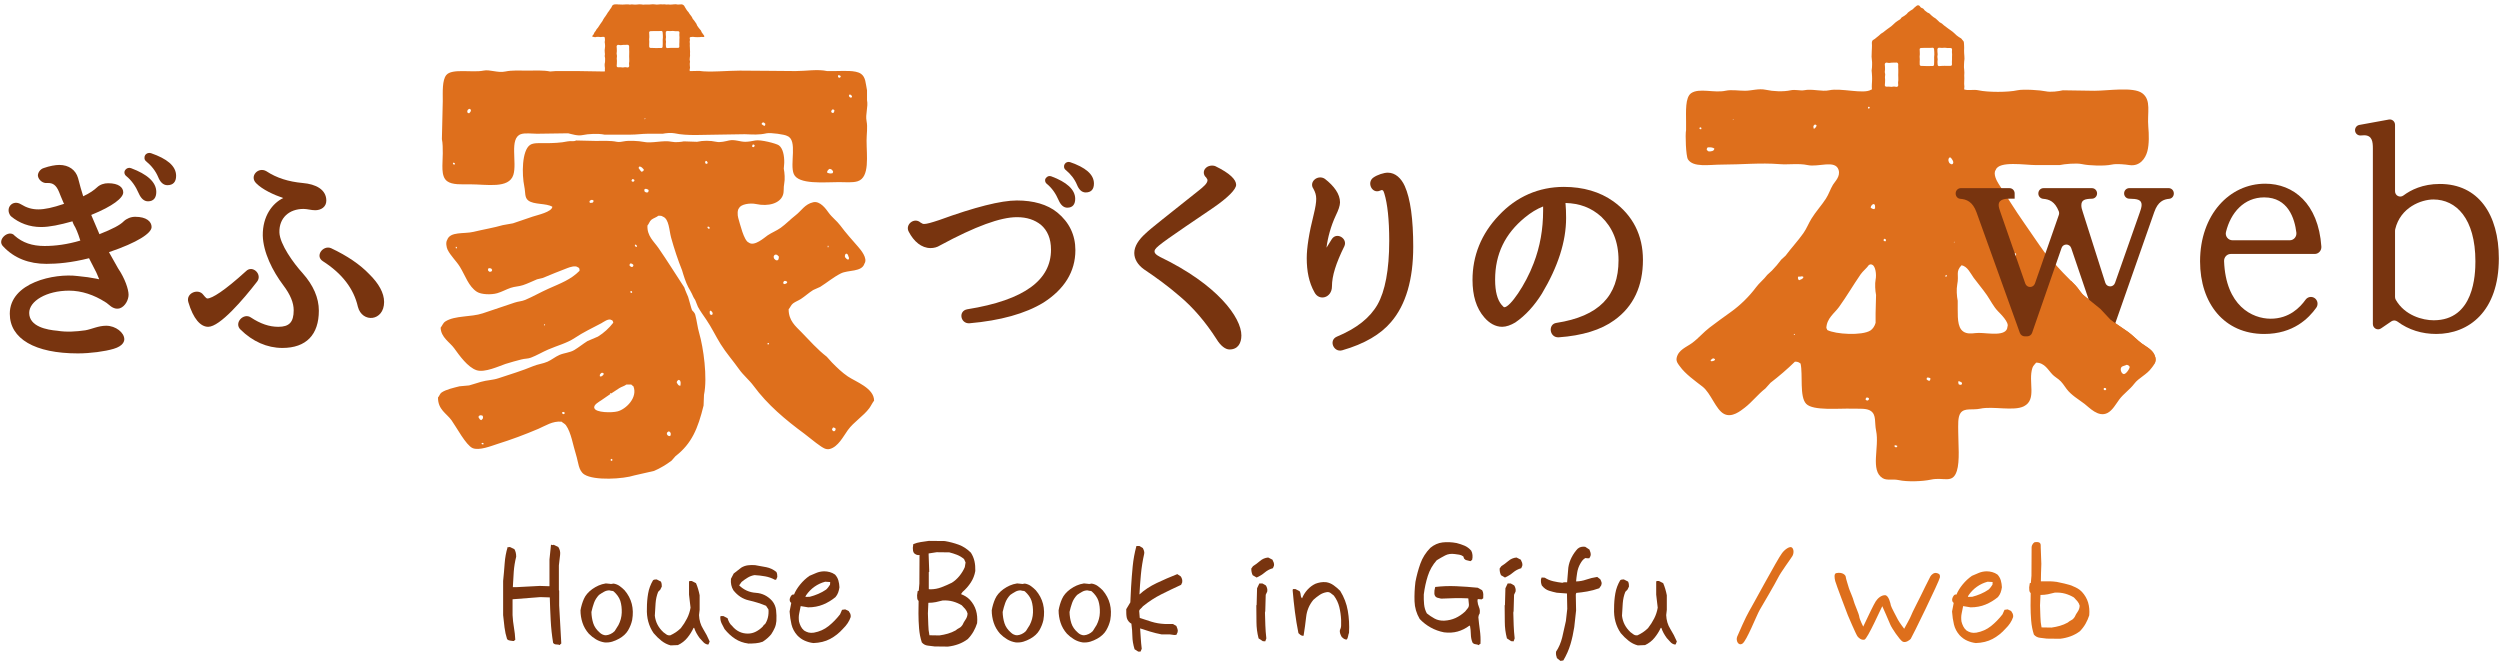 <?xml version="1.0" encoding="UTF-8"?><svg id="a" xmlns="http://www.w3.org/2000/svg" width="218" height="58" viewBox="0 0 218 58"><defs><style>.b{fill:#78340f;}.b,.c,.d{stroke-width:0px;}.c{fill-rule:evenodd;}.c,.d{fill:#de6f1c;}</style></defs><path class="b" d="m48.842,56.25c-.106-.036-.217-.054-.331-.054s-.208-.045-.278-.135c-.106-.641-.177-1.295-.212-1.963s-.062-1.336-.079-2.004l-.822-.027-2.425.189v1.381c.018.361.058.718.119,1.07.062.352.102.713.12,1.083l-.106.081v.027h-.079c-.089-.018-.181-.031-.279-.04-.097-.009-.181-.05-.252-.122-.106-.334-.181-.677-.225-1.029-.045-.352-.084-.709-.12-1.07v-2.978c.053-.505.097-1.013.133-1.523s.124-.991.265-1.442l.079.027.106-.027.397.189c.053.09.093.189.119.298.027.108.04.23.04.366-.106.415-.177.848-.212,1.299-.035.451-.062.902-.08,1.354h.292l2.054-.108.848.027v-2.328l.132-1.286h.053l.079.027.106-.027.397.189c.07.108.119.221.146.339.026.117.031.239.013.365l-.106.907v2.166l.026.027v1.299l.185,3.317-.106.081v.054Z"/><path class="b" d="m53.984,55.694c-.194.108-.393.194-.596.257-.203.063-.428.086-.676.068-.274-.045-.524-.135-.749-.271-.225-.135-.43-.298-.616-.487-.256-.289-.441-.609-.556-.961s-.172-.713-.172-1.083c.062-.352.161-.684.298-.995.137-.312.377-.594.722-.847.177-.126.362-.232.556-.318s.407-.147.636-.183l.411.041.013.013.252-.04c.203.036.38.108.53.217s.291.23.424.365c.309.361.519.758.63,1.191.11.433.121.903.033,1.408-.071.316-.19.616-.358.901-.168.284-.429.526-.782.724Zm-.053-1.191c.177-.343.272-.702.285-1.076.013-.374-.029-.72-.126-1.036-.053-.153-.128-.298-.225-.433-.097-.135-.212-.262-.345-.379-.035-.036-.084-.054-.146-.054-.062,0-.133-.014-.212-.041-.168-.009-.329.029-.484.115-.155.086-.303.178-.444.278-.203.217-.349.449-.437.697-.089.248-.164.512-.225.792.009.352.062.679.159.982.097.303.287.576.57.819.062.063.141.117.238.162.097.045.194.068.292.068.133-.009.267-.045.404-.108.137-.063.258-.149.364-.257l.331-.528Z"/><path class="b" d="m58.477,56.277c-.283-.072-.548-.205-.795-.399-.247-.194-.477-.417-.689-.67-.212-.307-.366-.641-.464-1.002s-.137-.749-.119-1.164c0-.451.035-.88.106-1.286.07-.406.212-.79.424-1.151.035-.036.084-.058.146-.067s.12-.014.173-.014l.371.189c.035.072.058.144.066.217.009.072.013.144.013.217l-.133.271-.185.189c-.124.307-.199.641-.225,1.002s-.049.722-.066,1.083c.035.289.115.551.238.785s.292.451.504.65c.089.072.181.14.278.203.097.063.208.086.332.068.159-.072.313-.158.464-.257.15-.099.3-.221.451-.365.212-.271.393-.555.543-.853.15-.298.251-.609.305-.934l-.133-1.137v-1.083l.026-.108h.212l.371.189c.07.162.132.334.185.514.053.18.097.361.132.541v1.272l-.053.46c.018.451.137.853.358,1.205.221.352.411.718.57,1.097l-.106.257h-.106c-.141-.036-.261-.11-.358-.223-.097-.113-.199-.224-.305-.332-.106-.144-.198-.289-.278-.433-.079-.144-.146-.298-.198-.46h-.053c-.141.307-.322.596-.543.866-.221.271-.495.483-.822.637l-.636.027Z"/><path class="b" d="m65.235,56.114c-.415-.054-.791-.189-1.126-.406-.336-.217-.645-.501-.928-.853-.088-.162-.172-.325-.252-.487-.079-.162-.119-.343-.119-.541l.026-.108h.239l.371.19c.035.126.084.248.146.365.062.117.146.221.252.311.177.217.38.382.61.495.23.113.481.169.755.169.247,0,.481-.056.702-.169s.42-.26.596-.44l.133-.189h.053c.124-.18.212-.379.265-.596s.07-.451.053-.704l-.212-.325c-.477-.199-.978-.356-1.504-.474-.525-.117-.974-.411-1.345-.88-.089-.144-.15-.298-.185-.46-.036-.162-.045-.343-.026-.541l.238-.46.663-.514c.177-.108.369-.176.576-.203.207-.027.417-.031.629-.013.318.054.641.113.968.176.326.063.623.203.888.42.035.072.058.144.066.217.009.072.013.144.013.217l-.106.244h-.106c-.265-.144-.548-.244-.848-.298-.3-.054-.61-.09-.928-.108-.212.036-.409.108-.59.217-.181.108-.36.235-.537.379l-.212.298c.406.397.89.614,1.451.65s1.036.271,1.425.704c.194.235.309.505.345.812.035.307.044.623.026.948-.018.217-.066.415-.146.596-.079.181-.181.366-.305.555-.106.126-.221.244-.345.352-.124.108-.256.208-.398.298-.194.072-.397.117-.609.135s-.433.027-.663.027Z"/><path class="b" d="m70.92,56.073c-.247-.027-.495-.095-.742-.203-.248-.108-.468-.266-.663-.474-.248-.28-.413-.593-.497-.941-.084-.347-.139-.724-.166-1.13l.146-.758c-.071-.036-.115-.106-.133-.21-.018-.103.013-.223.093-.359.079-.135.172-.185.278-.149.115-.289.294-.582.537-.88s.515-.55.815-.758c.194-.081.391-.165.59-.251.198-.086.426-.133.682-.142.168,0,.333.023.497.068.163.045.316.117.457.217.141.153.238.325.292.514.053.189.084.388.093.596-.026.171-.064.325-.113.46-.049.135-.126.266-.232.393-.327.271-.687.487-1.08.65-.393.162-.828.244-1.305.244l-.65-.108c-.035.19-.077.397-.126.623-.049.226-.055.465-.02.718.035.144.086.284.153.42.066.135.161.257.285.365.124.081.254.14.391.176s.294.04.471.013c.486-.09.91-.28,1.272-.568s.698-.632,1.007-1.029l.173-.393.278-.04.305.149c.053.081.097.156.133.223.035.068.048.165.04.291-.062.189-.151.37-.265.541-.115.171-.248.33-.397.474-.336.379-.714.679-1.133.901s-.908.341-1.464.359Zm1.113-4.657c.07-.063.134-.133.192-.21.058-.076.108-.151.153-.223l.013-.23-.438-.027c-.336.09-.645.235-.927.433s-.53.451-.742.758l-.053.135.384-.013c.247-.063.492-.147.735-.251s.471-.228.683-.372Z"/><path class="b" d="m81.509,56.371c-.194-.027-.396-.052-.603-.074-.208-.023-.383-.115-.524-.278-.124-.379-.204-.787-.239-1.226-.035-.437-.053-.873-.053-1.306l.013-1.083c-.071-.063-.111-.14-.12-.23-.009-.09-.013-.18-.013-.271l.053-.366.093-.027.053-.623.013-2.491c-.089.018-.172.011-.252-.02-.079-.031-.15-.074-.212-.128-.053-.063-.086-.135-.1-.217-.013-.081-.019-.167-.019-.257l.039-.325c.212-.09.431-.151.656-.183s.457-.065.696-.101l1.392.013c.424.072.828.179,1.213.318s.74.372,1.067.697c.15.235.254.483.312.744.058.262.082.546.073.853-.062.361-.192.695-.391,1.002s-.44.582-.722.826l-.133.189c.141.054.276.12.404.196.128.077.25.174.364.291.256.28.435.589.537.927.102.339.134.711.099,1.117-.079.253-.185.496-.318.731-.133.235-.3.456-.504.664-.256.189-.528.336-.815.44-.288.104-.59.174-.908.21l-1.153-.013Zm1.815-1.395c.106-.09.214-.162.325-.217s.205-.144.285-.271c.07-.162.159-.318.265-.467.106-.149.163-.323.173-.521-.036-.144-.102-.273-.199-.386-.097-.113-.199-.224-.305-.332-.239-.144-.495-.255-.769-.332-.274-.076-.574-.106-.901-.088-.194.054-.393.101-.596.142-.204.04-.42.061-.649.061l-.04.921c.018.325.028.65.033.975s.038.636.1.934l.875.014c.256-.036.501-.088.735-.156.234-.068.457-.16.669-.278Zm-.331-4.156c.247-.153.47-.352.669-.596.198-.244.355-.501.47-.772l.066-.406-.133-.298c-.194-.162-.402-.286-.623-.372-.221-.085-.442-.155-.663-.21l-1.1-.013-.702.108v.135l.053,1.462-.04.027v1.489l.133.014c.336,0,.658-.059.967-.176.309-.117.61-.248.901-.393Z"/><path class="b" d="m89.844,55.694c-.194.108-.393.194-.596.257-.203.063-.428.086-.676.068-.274-.045-.524-.135-.749-.271-.225-.135-.43-.298-.616-.487-.256-.289-.441-.609-.556-.961s-.172-.713-.172-1.083c.062-.352.161-.684.298-.995.137-.312.377-.594.722-.847.177-.126.362-.232.556-.318s.407-.147.636-.183l.411.041.013.013.252-.04c.203.036.38.108.53.217s.291.23.424.365c.309.361.519.758.63,1.191.11.433.121.903.033,1.408-.071.316-.19.616-.358.901-.168.284-.429.526-.782.724Zm-.053-1.191c.177-.343.272-.702.285-1.076.013-.374-.029-.72-.126-1.036-.053-.153-.128-.298-.225-.433-.097-.135-.212-.262-.345-.379-.035-.036-.084-.054-.146-.054-.062,0-.133-.014-.212-.041-.168-.009-.329.029-.484.115-.155.086-.303.178-.444.278-.203.217-.349.449-.437.697-.089.248-.164.512-.225.792.009.352.062.679.159.982.097.303.287.576.57.819.062.063.141.117.238.162.097.045.194.068.292.068.133-.009.267-.045.404-.108.137-.063.258-.149.364-.257l.331-.528Z"/><path class="b" d="m95.675,55.694c-.194.108-.393.194-.596.257-.203.063-.428.086-.676.068-.274-.045-.524-.135-.749-.271-.225-.135-.43-.298-.616-.487-.256-.289-.441-.609-.556-.961s-.172-.713-.172-1.083c.062-.352.161-.684.298-.995.137-.312.377-.594.722-.847.177-.126.362-.232.556-.318s.407-.147.636-.183l.411.041.013.013.252-.04c.203.036.38.108.53.217s.291.23.424.365c.309.361.519.758.63,1.191.11.433.121.903.033,1.408-.071.316-.19.616-.358.901-.168.284-.429.526-.782.724Zm-.053-1.191c.177-.343.272-.702.285-1.076.013-.374-.029-.72-.126-1.036-.053-.153-.128-.298-.225-.433-.097-.135-.212-.262-.345-.379-.035-.036-.084-.054-.146-.054-.062,0-.133-.014-.212-.041-.168-.009-.329.029-.484.115-.155.086-.303.178-.444.278-.203.217-.349.449-.437.697-.089.248-.164.512-.225.792.009.352.062.679.159.982.097.303.287.576.57.819.062.063.141.117.238.162.097.045.194.068.292.068.133-.009.267-.045.404-.108.137-.063.258-.149.364-.257l.331-.528Z"/><path class="b" d="m99.253,56.818l-.318-.203c-.124-.406-.188-.785-.192-1.137-.005-.352-.033-.718-.086-1.097-.071-.027-.146-.086-.225-.176-.079-.09-.137-.194-.172-.311-.026-.117-.042-.237-.046-.359-.005-.122-.006-.26-.006-.413l.358-.596.066-1.354c.035-.596.082-1.191.139-1.787.058-.596.166-1.187.325-1.773h.265l.292.176c.044.081.079.165.106.251s.031.174.013.264c-.133.587-.228,1.187-.285,1.801-.058.614-.099,1.191-.126,1.733.424-.388.925-.72,1.504-.995s1.177-.535,1.796-.779l.305.203c.053.081.09.165.113.251.022.086.024.178.006.278l-.093.203c-.592.271-1.166.546-1.723.826-.556.28-1.091.627-1.604,1.042-.062.081-.137.16-.225.237-.088.077-.119.169-.093.278l.04.501c.309.108.649.219,1.021.332.371.113.755.178,1.153.196h.716l.305.176c.026.09.058.174.093.251s.04.174.013.291l-.106.23-.185.014-.397-.054h-.716c-.336-.063-.674-.147-1.014-.251-.34-.104-.629-.196-.868-.278l.013-.068c.026.343.046.646.06.907.013.262.042.577.086.947l-.106.244h-.199Z"/><path class="b" d="m109.577,50.36l-.345-.203c-.045-.099-.075-.191-.093-.277-.018-.086-.026-.188-.026-.305l.146-.203c.203-.126.406-.278.61-.453.203-.176.441-.278.716-.305l.371.189c.044.081.082.167.113.257.031.09.038.18.02.271l-.093.217c-.265.072-.502.197-.709.372-.208.176-.444.323-.709.44Zm.543,5.551l-.371-.244c-.124-.478-.185-.955-.185-1.428s-.004-.959-.013-1.455l.026-.027.04-1.462.198-.42h.265l.305.176c.044.072.08.153.106.244.026.09.031.185.013.284l-.132.284-.04,1.422-.026.135c.008.37.02.74.033,1.11.013.37.042.749.086,1.137l-.093.257-.212-.014Z"/><path class="b" d="m117.343,55.762c-.071-.018-.133-.045-.185-.081-.053-.036-.106-.081-.159-.135-.053-.09-.097-.187-.133-.291-.036-.104-.045-.21-.026-.318.07-.126.106-.262.106-.406v-.46c-.018-.397-.07-.776-.159-1.137-.088-.361-.247-.695-.477-1.002-.089-.072-.181-.144-.279-.217-.097-.072-.207-.099-.331-.081-.23.036-.44.117-.629.244-.19.126-.374.271-.55.433-.354.433-.562.925-.623,1.476-.062.551-.137,1.101-.225,1.652h-.106c-.071-.018-.133-.047-.185-.088s-.106-.088-.159-.142c-.124-.614-.225-1.232-.305-1.855-.08-.623-.146-1.25-.199-1.882l.026-.108h.212l.371.189c.053.09.083.199.093.325.008.126.048.226.119.298.106-.271.261-.519.464-.745s.437-.402.703-.528c.141-.054.289-.095.444-.122.154-.027.32-.032.497-.014.23.036.446.126.649.271.203.144.393.307.57.487.336.541.556,1.119.663,1.733.106.614.141,1.254.106,1.922-.035.09-.062.187-.079.291-.018.104-.053.201-.106.291h-.106Z"/><path class="b" d="m128.979,56.263c-.097-.045-.204-.074-.318-.088-.115-.013-.204-.065-.265-.155-.089-.226-.135-.465-.139-.718-.005-.253-.029-.496-.073-.731l-.053-.014c-.327.244-.672.415-1.034.514-.362.099-.755.122-1.179.068-.415-.081-.802-.221-1.16-.42-.358-.199-.678-.447-.96-.745-.283-.478-.433-.993-.451-1.543s.009-1.115.079-1.693c.106-.55.249-1.081.431-1.591.181-.51.471-.968.868-1.374.327-.271.683-.429,1.067-.474.384-.045.793-.027,1.226.054.247.063.477.14.689.23.212.09.406.235.583.433.062.117.099.246.112.386.013.14.002.282-.033.426l-.106.068v.027h-.079c-.089-.027-.181-.05-.278-.068-.097-.018-.177-.068-.239-.149l-.066-.19c-.115-.081-.234-.13-.358-.149-.124-.018-.252-.036-.384-.054-.318-.045-.599-.005-.842.122s-.488.266-.735.42c-.353.397-.612.851-.775,1.361-.164.51-.281,1.049-.352,1.618-.009.289,0,.576.026.86.027.284.106.548.239.792.212.171.437.323.676.453.239.131.517.192.835.183.362-.018.691-.095.987-.23.296-.135.576-.325.841-.568.071-.099.144-.189.219-.271.075-.081.113-.189.113-.325l-.053-.541-.053-.013c-.389-.018-.78-.023-1.173-.014s-.775.023-1.146.041c-.089-.027-.181-.05-.278-.068-.097-.018-.177-.068-.238-.149-.045-.063-.069-.135-.073-.217-.004-.081-.002-.171.007-.271l.066-.312c.592-.072,1.201-.095,1.828-.068.627.027,1.254.072,1.882.135l.384.217c.062.108.095.222.099.339.005.117.002.239-.006.366l-.106.067-.013.027-.358-.027-.026.162c.018.199.064.384.139.555s.09.361.046.568c-.035.036-.059.081-.073.135-.013.054-.025.108-.033.162.035.379.079.758.132,1.137.053.379.071.772.053,1.178l-.119.068v.054Z"/><path class="b" d="m131.232,50.36l-.345-.203c-.045-.099-.075-.191-.093-.277-.018-.086-.026-.188-.026-.305l.146-.203c.203-.126.406-.278.61-.453.203-.176.441-.278.716-.305l.371.189c.044.081.082.167.113.257.031.09.038.18.02.271l-.093.217c-.265.072-.502.197-.709.372-.208.176-.444.323-.709.44Zm.543,5.551l-.371-.244c-.124-.478-.185-.955-.185-1.428s-.004-.959-.013-1.455l.026-.027.04-1.462.198-.42h.265l.305.176c.044.072.08.153.106.244.026.09.031.185.013.284l-.132.284-.04,1.422-.026.135c.008.37.02.74.033,1.11.013.37.042.749.086,1.137l-.093.257-.212-.014Z"/><path class="b" d="m136.069,57.63l-.305-.244c-.036-.099-.06-.188-.073-.264-.013-.077-.015-.174-.006-.291.247-.37.428-.792.543-1.266.115-.474.221-.945.318-1.415l.119-1.056-.026-1.354.026.014-.914-.068c-.221-.045-.446-.104-.676-.176-.23-.072-.438-.221-.623-.447-.035-.081-.059-.164-.073-.251-.013-.085-.015-.182-.006-.291l.053-.162.278.014c.221.144.468.248.742.311.274.063.539.108.795.135.071-.036.153-.052.245-.047s.148.007.166.007l.106-1.286c.044-.307.139-.603.285-.887.146-.284.32-.535.524-.751.088-.081.19-.135.305-.162.115-.027.234-.031.358-.013l.371.244c.035.09.066.18.093.271.027.09.027.185,0,.284l-.106.203h-.212l-.106-.027c-.097.036-.185.102-.265.197-.079.095-.15.201-.212.318-.133.235-.221.492-.265.772-.044.28-.075.533-.093.758h.027c.3-.009.589-.063.868-.162.279-.099.594-.176.948-.23l.265.203c.044.081.08.165.106.251s.018.183-.026.291l-.173.244c-.353.126-.7.219-1.04.278-.34.059-.661.101-.961.128l-.04.149.026,1.381-.159,1.448c-.08.524-.19,1.025-.332,1.503s-.349.947-.623,1.408l-.252.04Z"/><path class="b" d="m142.815,56.277c-.283-.072-.548-.205-.795-.399-.247-.194-.477-.417-.689-.67-.212-.307-.366-.641-.464-1.002s-.137-.749-.119-1.164c0-.451.035-.88.106-1.286.07-.406.212-.79.424-1.151.035-.036.084-.058.146-.067s.12-.014.173-.014l.371.189c.035.072.058.144.066.217.009.072.013.144.013.217l-.133.271-.185.189c-.124.307-.199.641-.225,1.002s-.049.722-.066,1.083c.035.289.115.551.238.785s.292.451.504.65c.089.072.181.14.278.203.097.063.208.086.332.068.159-.072.313-.158.464-.257.15-.099.3-.221.451-.365.212-.271.393-.555.543-.853.15-.298.251-.609.305-.934l-.133-1.137v-1.083l.026-.108h.212l.371.189c.07.162.132.334.185.514.053.18.097.361.132.541v1.272l-.053.46c.018.451.137.853.358,1.205.221.352.411.718.57,1.097l-.106.257h-.106c-.141-.036-.261-.11-.358-.223-.097-.113-.199-.224-.305-.332-.106-.144-.198-.289-.278-.433-.079-.144-.146-.298-.198-.46h-.053c-.141.307-.322.596-.543.866-.221.271-.495.483-.822.637l-.636.027Z"/><path class="d" d="m172.286,56.073c-.247-.027-.495-.095-.742-.203-.248-.108-.468-.266-.663-.474-.248-.28-.413-.593-.497-.941-.084-.347-.139-.724-.166-1.13l.146-.758c-.071-.036-.115-.106-.133-.21-.018-.103.013-.223.093-.359.079-.135.172-.185.278-.149.115-.289.294-.582.537-.88s.515-.55.815-.758c.194-.081.391-.165.59-.251.198-.086.426-.133.682-.142.168,0,.333.023.497.068.163.045.316.117.457.217.141.153.238.325.292.514.053.189.084.388.093.596-.026.171-.064.325-.113.46-.049.135-.126.266-.232.393-.327.271-.687.487-1.08.65-.393.162-.828.244-1.305.244l-.65-.108c-.035.19-.077.397-.126.623-.049.226-.055.465-.02.718.035.144.086.284.153.42.066.135.161.257.285.365.124.081.254.14.391.176s.294.04.471.013c.486-.09.91-.28,1.272-.568s.698-.632,1.007-1.029l.173-.393.278-.04.305.149c.053.081.097.156.133.223.035.068.048.165.04.291-.062.189-.151.37-.265.541-.115.171-.248.33-.397.474-.336.379-.714.679-1.133.901s-.908.341-1.464.359Zm1.113-4.657c.07-.063.134-.133.192-.21.058-.076.108-.151.153-.223l.013-.23-.438-.027c-.336.09-.645.235-.927.433s-.53.451-.742.758l-.053.135.384-.013c.247-.063.492-.147.735-.251s.471-.228.683-.372Z"/><path class="d" d="m180.3,54.292c.106-.09.214-.162.325-.217s.205-.144.285-.271c.07-.162.159-.318.265-.467.106-.149.163-.323.173-.521-.036-.144-.102-.273-.199-.386-.097-.113-.199-.224-.305-.332-.239-.144-.495-.255-.769-.332-.274-.076-.574-.106-.901-.088-.194.054-.393.101-.596.142-.204.04-.42.061-.649.061l-.04.921c.018.325.028.65.033.975s.038.636.1.934l.875.014c.256-.036.501-.088.735-.156.234-.068.457-.16.669-.278Zm-2.333-3.601l.828.002s.413.016.55.047,1.152.223,1.432.385c.141.054.276.12.404.196.128.077.25.174.364.291.256.28.435.589.537.927.102.339.134.711.099,1.117-.079.253-.185.496-.318.731-.133.235-.3.456-.504.664-.256.189-.528.336-.815.44-.288.104-.59.174-.908.21l-1.153-.013c-.194-.027-.396-.052-.603-.074-.208-.023-.383-.115-.524-.278-.124-.379-.204-.787-.239-1.226-.035-.437-.053-.873-.053-1.306l.013-1.083c-.071-.063-.111-.14-.12-.23-.009-.09-.013-.18-.013-.271l.053-.366.093-.027.053-.623.013-2.491c.017-.235.2-.438.307-.438s.503-.081.488.303v.135l.053,1.462c-.021.222-.04,1.516-.04,1.516Z"/><path class="d" d="m160.12,49.977c-.209.043-.154.424-.088.696s1.097,2.969,1.097,2.969c0,0,.724,1.714.856,1.866s.329.322.592.271,1.47-2.782,1.558-2.918c0,0,.614,1.374.702,1.612s.812,1.34,1.075,1.476.614-.136.702-.238,2.501-5.039,2.545-5.361-.159-.338-.263-.373c-.246-.084-.482.141-.57.294s-.812,1.623-.856,1.725-.788,1.535-.81,1.654-.617,1.179-.617,1.179c0,0-.439-.577-.548-.797s-.592-1.103-.614-1.239-.181-.892-.511-.892-.634.272-.81.543-.671,1.323-.671,1.323l-.416.874s-.325-.637-.347-.874-.464-1.201-.486-1.37-.37-.945-.416-1.111c-.041-.147-.278-.874-.278-.992s-.256-.436-.827-.317Z"/><path class="d" d="m155.379,48.255c-.367.468-2.659,4.73-2.888,5.104s-.871,1.826-1.008,2.154.092.843.458.609,1.238-2.482,1.513-2.95,1.375-2.341,1.604-2.81,1.1-1.639,1.238-1.873.138-.609-.046-.749-.642.187-.871.515Z"/><path class="c" d="m187.946,31.162c-.155-.64-.73-.877-1.187-1.212-.41-.302-.776-.709-1.187-1.004-.528-.379-1.052-.698-1.556-1.087-.286-.307-.573-.614-.859-.92-.478-.368-.916-.761-1.391-1.128-.307-.237-.509-.639-.778-.92-.709-.741-1.47-1.424-2.087-2.259-.205-.209-.411-.418-.615-.626-.619-.854-1.19-1.726-1.801-2.593-.765-1.088-1.486-2.267-2.208-3.386-.149-.228-.504-.877-.247-1.213.283-.808,2.555-.418,3.52-.418h2.047c.405-.09,1.456-.198,1.963-.083.597.133,1.951.181,2.579.041.445-.099,1.17-.013,1.556.042.888.128,1.386-.559,1.557-1.212.161-.625.14-1.463.08-2.132-.108-1.215.292-2.322-.533-2.927-.781-.574-2.974-.209-4.174-.209-.913-.014-1.829-.029-2.743-.042-.363.082-1.049.188-1.514.084-.427-.095-1.929-.202-2.455-.084-.809.182-2.573.182-3.397,0-.437-.096-.885.052-1.243-.078,0-.11.021-.116.021-.234,0-.123-.019-.123-.019-.246,0-.121.006-.121.006-.241,0-.124.008-.124.008-.249,0-.122-.008-.122-.008-.245,0-.121.011-.121.011-.243,0-.12-.013-.12-.013-.24s-.022-.119-.022-.239c0-.121.005-.121.005-.239,0-.12.013-.12.013-.239,0-.121.028-.121.028-.243,0-.123-.01-.123-.01-.246,0-.121-.018-.121-.018-.24s-.007-.12-.007-.239.007-.119.007-.239c0-.115-.007-.115-.007-.23,0-.111-.014-.111-.014-.221,0-.07-.034-.148-.087-.191-.094-.075-.068-.109-.163-.185-.091-.07-.106-.05-.199-.122-.092-.072-.098-.067-.189-.139-.092-.071-.079-.09-.169-.16-.092-.072-.084-.083-.177-.157-.094-.073-.098-.067-.193-.141-.092-.073-.099-.063-.192-.136-.091-.071-.094-.066-.185-.139-.093-.073-.095-.07-.189-.142-.092-.074-.083-.084-.176-.157-.09-.072-.111-.045-.203-.116-.091-.072-.075-.091-.167-.162-.092-.072-.079-.087-.169-.157-.09-.071-.104-.053-.194-.123-.091-.072-.088-.077-.179-.147-.092-.073-.077-.091-.169-.165-.089-.069-.115-.038-.205-.109-.092-.074-.095-.071-.188-.143-.089-.07-.063-.103-.152-.172-.089-.07-.115-.036-.205-.106-.081-.063-.059-.094-.14-.159-.055-.043-.164-.043-.219.002-.093.074-.093.075-.186.148-.093.071-.076.093-.167.166-.094.073-.111.051-.205.124-.091.069-.094.066-.185.137-.091.072-.07.102-.163.174-.094.075-.097.069-.191.144-.095.072-.113.047-.205.121-.092.07-.065.105-.155.177-.093.073-.11.053-.202.126-.094.072-.1.064-.191.137-.092.071-.081.087-.172.158-.09.072-.081.086-.172.156-.09.071-.093.067-.183.137-.091.071-.098.063-.187.134-.091.07-.093.068-.184.14-.092.073-.092.074-.185.147-.089.069-.104.052-.194.121-.093.074-.083.088-.177.162-.087.068-.086.07-.175.14-.09.071-.086.074-.176.145-.083.063-.093.048-.174.111-.056.043-.089.151-.089.221,0,.12.01.12.01.242,0,.123-.006.123-.006.245,0,.121-.012.121-.012.243,0,.124-.007.124-.007.247s-.008.124-.008.245.022.121.022.244c0,.12.021.12.021.24v.24c0,.119-.011.119-.011.239s-.029.12-.029.24.021.12.021.24c0,.123.015.123.015.248,0,.121.006.121.006.24s-.008.119-.008.238-.014.119-.014.24c0,.114-.006.114-.006.228,0,.107.011.114.012.212-.035.013-.065.025-.087.037-.658.399-2.616-.183-3.64.042-.645.142-1.469-.151-2.21,0-.266.055-.77-.084-1.146,0-.642.142-1.534.099-2.169-.042-.618-.135-1.236.081-1.801.084-.569.003-1.188-.115-1.718,0-.98.214-2.291-.267-2.988.209-.537.367-.448,1.611-.448,2.51v.71c-.081.374-.015,2.27.163,2.551.461.732,1.853.459,2.947.459,1.741,0,3.376-.174,5.035-.041.797.064,1.667-.088,2.455.083.93.205,2.41-.494,2.699.418.181.57-.324,1.022-.491,1.297-.238.394-.366.832-.614,1.212-.385.596-.896,1.145-1.267,1.756-.258.423-.418.859-.697,1.254-.478.681-1.06,1.295-1.555,1.964-.123.112-.245.224-.368.334-.25.338-.529.664-.819.963-.136.125-.273.25-.409.376-.294.396-.697.698-.982,1.087-.585.789-1.375,1.563-2.17,2.132-.645.463-1.256.901-1.883,1.381-.523.399-.978.944-1.514,1.337-.494.363-1.199.593-1.351,1.297-.074.341.172.589.287.751.458.648,1.335,1.271,1.965,1.757.739.573,1.155,2.006,1.882,2.384.685.355,1.433-.262,1.801-.544.641-.492,1.154-1.174,1.8-1.673.15-.167.3-.335.45-.501.741-.571,1.464-1.187,2.13-1.841.288.002.332.063.491.168.216.982-.112,2.89.491,3.511.607.628,2.864.381,4.009.42.616.021,1.267-.061,1.636.209.488.353.297.984.45,1.714.305,1.448-.536,3.465.572,4.138.376.228.865.052,1.392.167.744.166,2.076.122,2.824-.041,1.117-.243,1.882.4,2.251-.752.276-.858.123-2.378.123-3.386,0-.627-.055-1.313.204-1.672.342-.472,1.033-.228,1.719-.376,1.09-.24,2.928.24,3.806-.211,1.153-.589.345-2.137.738-3.344.066-.204.217-.308.327-.46.758.011,1.038.649,1.432,1.045.161.161.351.278.531.419.279.214.486.55.696.836.388.523,1.036.905,1.557,1.295.417.315,1.201,1.206,2.003.796.44-.226.738-.783,1.025-1.172.373-.505.924-.864,1.311-1.379.384-.514,1.095-.791,1.513-1.379.146-.203.435-.474.329-.92Zm-24.844-8.111c-.044.031-.038.025-.123.041-.201.297-.529.536-.736.836-.655.952-1.216,1.918-1.882,2.844-.383.533-1.073.977-1.104,1.84.051.057.056.074.08.166.73.378,3.032.507,3.764.042.203-.127.384-.403.451-.669v-.835c.013-.53.027-1.06.041-1.59-.077-.359-.111-1.006-.041-1.338.096-.457-.014-1.183-.287-1.296-.048-.034-.069-.032-.164-.041Zm7.939.084c-.539.576-.196.808-.369,1.671-.081.415-.042,1.027.041,1.422v.71c0,.96,0,1.875.737,2.091.369.109.712.002,1.105,0,.81,0,2.451.359,2.496-.543.169-.365-.617-1.132-.82-1.338-.401-.412-.646-.934-.98-1.422-.352-.51-.784-1.013-1.147-1.505-.26-.356-.546-1.016-1.064-1.086Zm-6.755-2.305c-.024.044-.033.061-.034.139.013.018.006.006.017.037.049.022.076.033.155.034.024-.043.033-.06.036-.139-.033-.019-.064-.044-.087-.071h-.086Zm9.258-3.943c-.02.038-.026.035-.034.09.065.071.196.155.206-.035-.025-.017-.05-.032-.07-.055h-.102Zm-24.177,14.359c-.073.061-.14.094-.206.159.012.03.003.017.017.035.007.017.01.035.019.053.21.035.515-.14.255-.228-.021-.014-.041-.014-.085-.018Zm13.967-13.457c-.097.094-.188.13-.209.304.014.019.006.005.017.036.096.05.145.103.295.108.02-.032.044-.066.071-.091.001-.1-.003-.208-.018-.285-.035-.024-.04-.038-.088-.054-.022-.013-.029-.013-.069-.018Zm-12.239-7.317c.037-.006.034-.004.053-.017.014-.02.007-.005.018-.036-.006-.006-.011-.012-.018-.016-.03.008-.016.002-.034.016-.013.019-.011.017-.018.053Zm7.172.391c-.019.014-.016.011-.051.018-.03.036-.059.072-.089.107,0,.083.006.155.017.214.027.009.031.012.072.017.08-.087.17-.13.19-.286-.03-.027-.022-.033-.069-.053-.019-.015-.029-.013-.07-.018Zm-9.999.233c-.013.012-.038.023-.052.035-.012.013-.023.024-.035.036.013.032.005.017.018.035.021.052.002.032.053.054.022.016.043.016.086.018.008-.018.013-.036.018-.054.042-.072-.028-.1-.088-.124Zm14.652-1.787c-.023.043-.031.05-.035.126.04.021.04.028.105.035.031-.052.047-.052.052-.142-.032-.012-.069-.018-.122-.018Zm-13.952,3.536c-.022.013-.03.012-.071.017-.044.068-.068.074-.07.196.015.018.008.005.019.036.043.028.102.069.138.107.207.015.501-.017.507-.251-.139-.089-.277-.109-.522-.105Zm21.024.89c-.029.033-.036.023-.054.072-.047.061-.047.237,0,.304.021.084.08.152.157.178.066.058.18.047.208-.036.102-.155-.141-.451-.208-.518h-.103Zm-12.75,10.392c.008.051.021.052,0,.089-.03.088-.261.192-.349.214-.006.007-.012.013-.018.018v-.018c-.068-.026-.117-.191-.088-.25v-.053c.072-.014.27.003.332-.035.041.012.081.025.123.035Zm13.133-2.975c.036-.007.033-.004.052-.018.013-.018.006-.005.018-.036-.005-.005-.012-.012-.018-.018-.031.012-.016.003-.035.018-.012.019-.011.017-.018.054Zm-.663,2.817c-.049.051-.078.043-.086.142.028.011.055.016.105.018.006-.018.01-.035.017-.054.034-.054.006-.078-.036-.106Zm-13.224,5.152c.007.006.012.012.019.018v.054c-.019.005-.037.011-.055.016-.047-.06-.042-.016-.017-.088h.053Zm28.946,2.692c-.125.082-.372.092-.454.215-.131.194.015.521.156.569.182.142.564-.415.576-.606-.039-.047-.053-.089-.105-.124-.039-.033-.11-.047-.174-.054Zm-17.345,1.105c-.019.014-.017.011-.052.018-.024.042-.033.051-.035.126.015.017.005.003.017.035.075.052.097.101.227.108.018-.015.005-.008.036-.019.031-.062.05-.078.051-.177-.013-.019-.006-.005-.017-.037-.054-.016-.052-.029-.122-.035-.024-.017-.057-.017-.105-.018Zm2.688.321c-.034.093-.004.19.018.268.066.032.1.052.209.053.03-.032.049-.028.071-.071.026-.042.009-.077,0-.126-.103-.048-.157-.116-.297-.125Zm12.703.589c-.026.044-.056.08-.034.124.023.072.047.074.14.072.018-.015.005-.006.033-.017.015-.027.031-.052.052-.072-.009-.03-.002-.018-.017-.035-.029-.069-.075-.076-.173-.072Zm-20.681.831c-.019.013-.016.01-.052.017-.023.038-.037.041-.053.089-.014.023-.013.03-.017.072.017.018.034.035.053.054.036.029.071.034.139.035.07-.057.103-.042.104-.179-.014-.017-.005-.003-.017-.036-.054-.024-.076-.045-.156-.051Zm12.887-12.598c-.079.075-.124.077-.122.249.053.036.058.053.157.054.047-.071.082-.09.089-.213-.016-.018-.007-.005-.018-.036-.039-.023-.055-.039-.106-.053Zm-10.288,16.805c.018.005.035.011.052.016-.005.092-.097.164-.174.108-.053-.02-.051-.017-.07-.073-.014-.018-.005-.004-.018-.036.018-.016.035-.036.053-.054.079,0,.12.003.157.038Zm3.26-33.456c.005-.11.002-.108.002-.216,0-.109-.003-.109-.003-.217,0-.111.018-.111.018-.219,0-.113-.005-.113-.005-.226,0-.115-.018-.115-.018-.231,0-.072-.047-.14-.117-.14-.118,0-.118.013-.237.013-.124,0-.124-.003-.246-.003-.134,0-.134.003-.266.003-.129,0-.129.009-.26.009-.069,0-.133.046-.133.118,0,.106.011.106.011.213,0,.11.004.11.004.218,0,.107-.017.107-.017.216,0,.11.014.11.014.22,0,.111-.009.111-.009.224,0,.117.002.117.002.232,0,.072.06.122.128.122.118,0,.118.007.238.007.124,0,.124.008.247.008.134,0,.134-.003.266-.003.13,0,.13-.002.258-.002.07,0,.114-.06.114-.132,0-.106.005-.106.009-.213Zm1.548,0c0-.11.01-.108.01-.216v-.217c0-.111.008-.111.008-.219,0-.113-.015-.113-.015-.226,0-.115.01-.115.01-.231,0-.072-.065-.115-.134-.115-.117,0-.117.002-.238.002-.124,0-.124-.026-.246-.026-.131,0-.131.013-.265.013-.129,0-.129-.014-.259-.014-.069,0-.135.069-.135.141,0,.106.002.106.002.213,0,.11.02.11.02.218,0,.107-.025.107-.025.216,0,.11.027.11.027.22,0,.111-.018.111-.018.224,0,.117.014.117.014.232,0,.072.047.139.116.139.119,0,.119-.017.238-.017.124,0,.124-.008.247-.008.133,0,.133.004.266.004.129,0,.129-.002.258-.002.069,0,.124-.045.124-.117,0-.106-.006-.106-.004-.213Zm-4.695,1.812c-.004-.115.023-.115.023-.231,0-.114-.003-.114-.003-.228s-.006-.114-.006-.227c0-.117.006-.117.006-.233v-.228c0-.117-.009-.117-.009-.236,0-.117.003-.117.003-.234,0-.072-.064-.151-.133-.151-.108,0-.108.003-.217.003-.111,0-.111.006-.225.006-.108,0-.108.027-.221.027-.117,0-.117-.033-.235-.033-.069,0-.141.076-.141.148,0,.105.016.105.016.21,0,.117.006.117.006.232,0,.115-.022.115-.022.227,0,.114.035.114.035.228,0,.116-.021.116-.021.233,0,.114.015.114.015.226,0,.118-.008.118-.008.238,0,.118-.017.118-.017.234,0,.072.066.125.136.125.109,0,.109-.005.217-.005.113,0,.113.02.225.02.109,0,.109-.028.22-.028.118,0,.118.03.235.03.068,0,.136-.07.136-.142,0-.106-.012-.104-.015-.212Z"/><path class="c" d="m60.571,26.08c-.08-.104-.171-.315-.239-.466-.068-.151-.227-.419-.319-.583-.217-.418-.408-1.016-.535-1.458-.364-.902-.69-1.893-.956-2.85-.17-.61-.171-1.642-.726-1.836-.092-.075-.21-.08-.382-.077-.185.148-.428.208-.612.351-.155.12-.211.362-.343.507-.048.905.558,1.378.956,1.953.792,1.145,1.488,2.276,2.257,3.445.092.292.297.734.33.815.035.082.298,1.095.342,1.164.045.069.231.202.281.393.149.565.197,1.103.343,1.601.371,1.262.738,3.889.421,5.388-.013.312-.026.626-.037.937-.492,2.004-1.034,3.322-2.447,4.412-.115.131-.229.262-.343.391-.438.333-1.009.678-1.53.898-.572.13-1.146.261-1.719.391-.943.311-3.488.474-4.356-.08-.522-.331-.516-1.059-.725-1.716-.266-.826-.419-1.928-.879-2.577-.093-.132-.268-.2-.382-.312-.789-.076-1.411.361-2.025.623-1.194.508-2.32.928-3.593,1.328-.496.157-1.57.597-2.141.353-.576-.248-1.425-1.852-1.834-2.421-.441-.614-1.192-.929-1.184-1.992.119-.123.163-.33.304-.429.391-.273,1.08-.423,1.569-.547.279-.025.56-.051.84-.077.327-.089.706-.218,1.032-.312.546-.157,1.02-.143,1.529-.314.99-.329,2.095-.663,3.019-1.053.42-.177.855-.21,1.261-.391.345-.153.681-.433,1.031-.586.428-.185.913-.199,1.299-.429.39-.234.764-.542,1.147-.781.305-.13.61-.261.916-.392.521-.322.963-.73,1.337-1.209-.017-.083-.034-.144-.077-.195-.039-.032-.01-.014-.076-.038-.26-.176-.709.182-.878.272-.818.434-1.59.794-2.331,1.29-.687.458-1.523.664-2.33,1.015-.491.213-.987.511-1.49.702-.278.106-.54.073-.841.158-.454.125-.907.233-1.377.389-.554.187-1.819.783-2.522.547-.774-.259-1.495-1.285-1.949-1.913-.385-.531-1.154-.942-1.184-1.796.158-.195.203-.409.419-.546.833-.529,2.24-.364,3.248-.703.894-.301,1.906-.639,2.79-.938.319-.108.615-.107.917-.234.665-.28,1.369-.683,2.027-.976,1.063-.474,1.95-.79,2.712-1.562,0-.198-.011-.257-.154-.312-.213-.173-.684-.01-.915.078-.721.273-1.449.571-2.14.859-.166.04-.331.078-.496.117-.388.161-.813.372-1.224.508-.372.124-.711.113-1.07.235-.39.131-.771.35-1.184.47-.527.149-1.382.119-1.759-.119-.74-.47-1.021-1.429-1.492-2.187-.312-.505-.798-.944-1.07-1.484-.102-.206-.18-.646-.037-.859.26-.758,1.469-.504,2.293-.703.864-.208,1.768-.357,2.56-.586.293-.053.586-.105.88-.156.548-.183,1.148-.393,1.72-.586.431-.145,1.67-.404,1.718-.859-.532-.326-1.614-.166-2.101-.547-.337-.263-.234-.688-.343-1.211-.225-1.071-.22-3.138.497-3.632.296-.204.843-.155,1.337-.156.645,0,1.365-.028,1.948-.157.258-.057.539.04.727-.077.559.013,1.12.026,1.68.038.638,0,1.338-.039,1.872.077.187.043.485-.01.612-.038.419-.091,1.335-.036,1.682.038.78.174,1.739-.171,2.522,0,.293.066.799.013,1.032-.038.383.014.765.027,1.147.038.549-.119,1.134-.119,1.682,0,.353.08.826-.053,1.109-.116.493-.11.962.116,1.414.116.276,0,.632-.064.879-.116.447-.094,1.838.261,2.064.43.344.256.476.905.459,1.522-.013.169-.026.338-.039.507.074.36.113.937.039,1.289-.08.376,0,.692-.114,1.015-.262.735-1.285,1.01-2.332.782-.542-.12-1.354.022-1.489.352-.157.13-.151.611-.077.858.15.495.496,2.003.917,2.147.479.381,1.387-.45,1.644-.625.369-.25.786-.404,1.147-.663.453-.326.849-.747,1.299-1.094.504-.387.796-.964,1.53-1.132.605-.138,1.117.589,1.337.898.296.417.735.731,1.031,1.133.483.653,1.037,1.263,1.568,1.873.2.232.846.988.534,1.445-.227.755-1.421.533-2.063.859-.657.333-1.199.798-1.797,1.172-.203.091-.407.182-.61.273-.37.229-.709.546-1.07.78-.234.15-.471.228-.689.39-.168.126-.242.355-.382.508-.001.998.615,1.487,1.107,1.991.72.737,1.397,1.516,2.217,2.148.153.169.306.338.458.508.418.425.878.873,1.377,1.21.702.475,2.286,1.016,2.292,2.108-.162.214-.266.454-.419.665-.503.68-1.357,1.197-1.873,1.912-.399.556-.839,1.447-1.567,1.641-.359.096-.667-.155-.842-.273-.485-.326-.912-.713-1.376-1.055-1.649-1.213-3.216-2.525-4.433-4.177-.372-.506-.892-.922-1.261-1.445-.521-.737-1.125-1.415-1.606-2.187-.448-.72-.79-1.461-1.261-2.148-.228-.333-.537-.76-.724-1.113-.079-.152-.205-.571-.284-.675Zm14.996-15.509c-.124-.601.157-1.258.037-1.835v-.86c-.127-.614-.108-1.151-.534-1.445-.48-.332-1.522-.234-2.294-.234h-.649c-.836-.184-1.849.001-2.753,0-1.616-.003-3.206-.04-4.854-.039-1.037,0-2.698.162-3.552.024-.061.01-.386.016-.821.018-.004-.035-.012-.055-.012-.115,0-.087.035-.087.035-.174,0-.089-.016-.089-.016-.177,0-.086-.008-.086-.008-.174,0-.089.024-.089.024-.178,0-.087-.031-.087-.031-.176,0-.087.012-.087.012-.174,0-.087.022-.087.022-.172,0-.087-.006-.087-.006-.172s.006-.085.006-.171c0-.088-.009-.088-.009-.174,0-.088-.006-.088-.006-.176,0-.086-.009-.086-.009-.17,0-.089.006-.089.006-.177,0-.09-.016-.09-.016-.18,0-.086.029-.087.023-.173-.007-.077-.023-.077-.023-.153,0-.045.052-.086.097-.086.094,0,.094-.015.188-.015.093,0,.093.021.186.021s.093.008.185.008c.094,0,.094-.003.188-.003.093,0,.093-.019.184-.019.084,0,.084.01.168.01.079,0,.106-.054.063-.119-.049-.073-.054-.07-.102-.144-.049-.073-.056-.067-.103-.14-.05-.074-.024-.093-.073-.166-.048-.071-.065-.062-.113-.134-.049-.074-.062-.067-.111-.14-.048-.073-.051-.071-.1-.144-.049-.073-.02-.093-.068-.165-.05-.075-.051-.073-.101-.149-.049-.074-.053-.071-.103-.146-.049-.074-.066-.063-.116-.137-.048-.071-.025-.086-.073-.158-.049-.072-.054-.068-.102-.14-.049-.073-.057-.067-.106-.138-.048-.073-.043-.075-.09-.146-.049-.075-.07-.06-.119-.135-.046-.069-.047-.069-.093-.139-.049-.07-.041-.075-.088-.146-.044-.064-.033-.071-.076-.137-.022-.033-.061-.063-.102-.085-.039-.02-.082-.043-.119-.043-.085,0-.085.011-.171.011-.085,0-.085.007-.171.007-.084,0-.084-.026-.167-.026-.085,0-.085.008-.169.008s-.084.016-.168.016c-.083,0-.083.008-.167.008-.079,0-.079-.015-.158-.015-.075,0-.075.011-.153.011-.084,0-.084-.021-.169-.021-.084,0-.084.006-.171.006-.083,0-.083-.009-.166-.009-.085,0-.085.014-.169.014-.087,0-.087.013-.173.013-.085,0-.085-.018-.17-.018-.083,0-.083-.012-.166-.012-.084,0-.084.012-.169.012-.085,0-.085.015-.168.015-.085,0-.085-.004-.167-.004-.086,0-.086,0-.172,0-.085,0-.085.013-.172.013-.082,0-.082-.022-.163-.022-.083,0-.083-.009-.165-.009s-.082.014-.166.014c-.086,0-.086.014-.171.014-.083,0-.083-.008-.168-.008-.084,0-.084-.014-.167-.014-.081,0-.081.021-.159.021-.075,0-.075-.021-.149-.021-.086,0-.086,0-.172,0-.081,0-.081.011-.163.011-.086,0-.086.007-.169.007-.084,0-.084-.007-.166-.007s-.082-.003-.165-.003c-.084,0-.084-.015-.167-.015-.077,0-.077.007-.155.007-.04,0-.092.007-.131.031-.038.021-.083.051-.104.082-.049.075-.028.088-.077.162-.048.072-.056.068-.104.14-.049.074-.046.077-.094.151-.049.07-.059.065-.107.138-.049.074-.043.079-.093.153-.049.073-.048.073-.097.147-.048.073-.054.067-.103.14-.049.075-.047.076-.097.151-.051.074-.033.087-.083.16-.048.076-.055.072-.104.146-.048.072-.05.069-.099.141-.048.072-.046.073-.094.144q-.049.073-.098.147c-.047.071-.063.059-.112.13-.045.07-.036.076-.082.146-.049.073-.06.066-.108.14-.048.072-.024.088-.071.16-.042.063-.055.054-.098.117-.044.065-.014.104.064.104.081,0,.081.031.162.031.078,0,.078-.03.155-.03h.16c.08,0,.08.018.159.018.081,0,.081-.015.162-.016.068,0,.068,0,.137,0,.045,0,.074.05.074.095,0,.091.014.091.014.181,0,.088-.022.088-.022.176,0,.087.022.087.022.174s.012.087.012.176c0,.088-.017.088-.017.174,0,.089-.02.089-.021.178,0,.087.007.087.007.176,0,.087.016.087.016.173,0,.088-.02.088-.02.174,0,.085.034.085.034.172,0,.085,0,.085,0,.172,0,.086-.005.086-.005.173s-.033.087-.033.174c0,.086.004.086.002.171,0,.089.024.089.023.179,0,.089-.008.089-.008.179,0,.057.005.077.01.107-.053.003-.098.007-.121.013-.776-.013-1.553-.025-2.329-.038h-1.834c-.166.013-.331.026-.497.038-.582-.121-1.308-.077-1.987-.077-.653,0-1.356-.043-1.912.077-.666.148-1.352-.195-1.91-.077-.957.201-2.76-.215-3.249.39-.363.45-.305,1.463-.305,2.265-.026,1.106-.05,2.212-.077,3.319.078.371.077.809.077,1.248,0,.952-.199,1.991.382,2.422.447.33,1.252.272,2.025.272,1.431,0,3.354.4,3.746-.819.344-1.072-.374-3.187.65-3.552.365-.131.98-.04,1.415-.04.904-.014,1.809-.026,2.712-.039.338.076.839.25,1.261.156.485-.107,1.377-.156,1.91-.038h2.255c.574,0,.988-.077,1.529-.079h1.299c.234-.051.739-.103,1.031-.039,1.101.244,2.55.118,3.746.118.79-.014,1.58-.027,2.37-.038.732.025,1.225.075,1.91-.08.338-.075,1.635.109,1.796.235.938.35.197,2.448.574,3.319.406.938,2.655.703,3.937.703.549,0,1.199.069,1.643-.078,1.061-.353.764-2.229.765-3.553,0-.553.106-1.163,0-1.679Zm-20.944,22.959c-.183.14-.416.189-.612.312-.522.331-1.067.703-1.566,1.053-.187.133-.741.411-.612.704.13.385,1.503.409,2.026.272.715-.187,1.772-1.193,1.375-2.186-.068-.042-.139-.098-.191-.156h-.42Zm1.656-23.213h-.064c-.008.026-.011.028-.016.066.006.006.011.011.016.017.028-.01.016-.003.032-.017.04-.024.025-.007.032-.066Zm10.328.361c.039.037.09.085.129.115.001.104-.013.125-.048.181-.135-.012-.186-.09-.273-.147.007-.113.04-.096.098-.148h.094Zm5.703,4.049c-.085.089-.179.145-.194.311.135.089.291.112.483.066.029-.053.046-.071.047-.164-.092-.118-.12-.214-.336-.213Zm-17.32,8.248c-.018.011-.015.009-.049.015-.032.054-.047.066-.047.163.082.066.088.129.241.132.056-.057.094-.057.097-.179-.041-.041-.052-.077-.112-.098-.034-.028-.067-.032-.129-.033Zm-12.379.409c-.031.05-.054.069-.064.147.017.023.024.049.032.083.032.026.064.055.096.082.158.008.226-.024.241-.165-.03-.034-.053-.079-.08-.114-.063-.026-.129-.033-.225-.032Zm29.98-13.844c-.061.063-.104.089-.111.213.034.037.027.061.08.082.023.017.065.016.112.016.053-.077.158-.238.016-.294-.022-.015-.053-.016-.096-.017Zm.534-2.988c-.015.015-.029.023-.048.033-.013.115-.003.196.145.196.034-.033.058-.027.08-.08.028-.054-.009-.097-.066-.115-.03-.024-.056-.029-.111-.033Zm.962,1.688c-.043.045-.06.036-.064.131.044.055.053.104.129.131.08.058.142-.027.144-.115-.066-.073-.076-.137-.209-.147Zm-33.148,1.244c-.014.011-.051.022-.065.034-.091.03-.128.119-.127.245.012.017.023.045.032.067.045.026.055.042.129.048.081-.085.155-.127.16-.295-.044-.044-.063-.07-.128-.099Zm-1.429,4.703c-.012.031-.016.064-.017.115.052.033.065.049.161.049.009-.029.014-.052.016-.099-.029-.024-.021-.032-.065-.048-.022-.017-.052-.017-.096-.017Zm26.141-1.588c-.04.061-.064.067-.064.18.012.017.005.005.016.033h.033c.021.016.052.016.096.017.037-.054.067-.064.08-.148-.054-.053-.049-.08-.161-.082Zm-3.945,1.556c-.004.085-.018.083-.049.132-.072-.002-.098-.011-.143-.034-.026-.06-.05-.126,0-.179.015-.035.014-.024.032-.049.11.012.105.069.161.131Zm-5.935.361c-.027.029-.045.024-.064.065-.014.021-.014.041-.017.081.094.102.136.22.241.312.112-.02.209-.052.208-.197-.106-.104-.184-.238-.369-.262Zm-.513,1.13c.037.017.035.028.064.05.015.245-.329.146-.24.016.015-.044.028-.048.047-.082.034-.006.031-.004.049-.018.047.008.053.009.08.034Zm1.026.819c-.018.014-.027.013-.063.017-.049.082-.041.11-.016.213.056.038.07.072.16.081.046.029.093-.002.145-.016.045-.076.053-.093.048-.196-.08-.053-.137-.093-.273-.099Zm-4.73.967c-.042.033-.095.04-.128.081-.035.046-.027.074-.016.131.023.015.045.031.064.05.099.001.153-.017.224-.034.042-.06.114-.167,0-.213-.031-.02-.092-.018-.145-.016Zm10.168,2.327c-.021.037-.026.037-.032.098.052.052.058.09.16.098.02-.037.046-.071.033-.098-.017-.054-.029-.065-.081-.083-.021-.014-.04-.015-.08-.015Zm-6.352,1.573c-.04.118.031.197.161.196.008-.025.01-.028.016-.066-.057-.077-.038-.13-.177-.13Zm16.824.081c-.026.059-.03.077-.016.148h.048c.006-.005.01-.011.017-.017.003-.062.019-.071-.017-.115-.015-.013-.005-.006-.032-.016Zm-32.394.115c.016.016.033.033.048.05-.005.084-.028.08-.064.081-.035-.013-.024-.013-.048-.032,0-.05.005-.084.016-.116.032.008.031.005.048.017Zm33.981.589c-.05.05-.085.047-.095.148-.03.047-.005.103,0,.164.101.081.124.191.289.213.031-.05.054-.07.064-.147-.068-.103-.061-.273-.16-.345-.027-.02-.051-.026-.097-.032Zm-6.173.083c-.047.038-.089.034-.112.098-.061.066-.02.172,0,.246.056.043.106.125.176.147.226.074.255-.182.241-.327-.051-.038-.115-.101-.16-.148-.049-.004-.097-.011-.145-.016Zm-5.464,5.082c0,.047,0,.089-.015.114-.045.121-.166.044-.225,0-.02-.093-.02-.129-.016-.245.019-.018.034-.041.047-.066.126.022.141.121.208.197Zm6.249-2.788c-.061.064-.096.073-.095.213.027.018.058.041.08.066.121-.021.254-.046.272-.18-.032-.031-.029-.047-.08-.066-.039-.033-.099-.035-.176-.033Zm-13.375.884c-.015.015-.027.022-.048.034-.001.05-.012.045,0,.064.021.063.033.065.113.066.014-.024.029-.047.047-.066-.01-.027-.002-.014-.014-.032-.02-.059-.026-.06-.098-.066Zm-7.582,2.917c.027-.012.015-.004.031-.017.037.005.04.008.063.017v.032c-.013.018-.005.005-.015.033-.026.006-.053.011-.08.016v-.081Zm19.58,1.621c.034.016.023.014.048.033-.01.053-.014.048-.032.083-.05,0-.083-.006-.113-.016.005-.084.013-.075.049-.115.032.006.029.004.048.015Zm-14.434,2.606c.171.068-.058.273-.145.296-.028.02-.068.02-.096,0h-.032c-.035-.172.041-.21.127-.296.033-.006.032-.003.048-.017.044,0,.074,0,.097.017Zm6.654.622c.149.052.122.302.096.475-.004.006-.011.011-.015.016-.2-.003-.21-.155-.305-.262.002-.162.065-.169.144-.245.041.002.06.002.08.016Zm-5.965,1.131s.01.01.016.016c-.007.058.008.042-.032.065-.016.013-.004.006-.032.016-.017-.013-.004-.006-.032-.016.008-.06.009-.047.032-.081h.048Zm-4.153,1.638c-.018.014-.027.014-.063.016-.014.024-.03.047-.048.066.01.029.004.016.015.033.018.05.016.048.065.064.085.066.161-.016.16-.114-.039-.022-.081-.045-.129-.066Zm-7.023.345c.063.235.005.253-.129.377-.032-.008-.029-.005-.047-.018-.109-.038-.123-.15-.193-.228.001-.042.001-.061.015-.082.028-.068.078-.058.129-.098.113-.001.157.016.225.05Zm30.598,1.015c-.018.013-.027.013-.064.017-.036.059-.067.09-.079.179.031.037.039.07.079.099.114.1.244-.021.241-.164-.02-.021-.021-.029-.032-.066-.053-.015-.095-.042-.145-.066Zm-14.401.345c-.088.068-.14.07-.145.229.046.059.05.12.13.148.044.043.111.032.175.017.023-.084.072-.181.016-.262-.025-.085-.081-.121-.176-.131Zm-16.244,1c-.018.02-.041.035-.065.048.01.029.003.016.016.032.021.04-.007.013.032.033.025.018.065.018.112.018.019-.035.023-.032.032-.083-.027-.015-.027-.021-.065-.033-.018-.014-.027-.013-.064-.016Zm11.255,1.391c-.039.044-.056.032-.063.116.045.044.036.061.13.066.02-.042.029-.058.03-.132-.034-.02-.048-.036-.097-.05ZM57.79,3.864c.004-.101,0-.101,0-.202s-.003-.101-.003-.202c0-.102.017-.102.017-.205,0-.104-.005-.104-.005-.209,0-.11-.017-.11-.017-.218,0-.066-.044-.13-.107-.13-.112,0-.112.012-.223.012-.115,0-.115-.003-.23-.003-.124,0-.124.003-.247.003-.122,0-.122.008-.243.008-.065,0-.127.044-.127.11,0,.1.011.1.011.2,0,.101.006.101.006.203,0,.1-.017.1-.017.201,0,.103.013.103.013.205,0,.105-.008.105-.008.21,0,.108.002.108.002.217,0,.067.055.113.12.113.112,0,.112.006.222.006.115,0,.115.008.229.008.125,0,.125-.003.249-.003.121,0,.121-.002.243-.002.064,0,.105-.056.105-.123,0-.1.005-.1.009-.2Zm1.443,0c.002-.101.01-.101.01-.202v-.202c0-.102.009-.102.009-.205,0-.104-.014-.104-.014-.209,0-.11.011-.11.011-.218,0-.066-.062-.107-.125-.107-.112,0-.112,0-.223,0-.114,0-.114-.024-.231-.024-.123,0-.123.013-.247.013-.121,0-.121-.013-.242-.013-.065,0-.126.065-.126.131,0,.1.002.1.002.2,0,.101.018.101.018.203,0,.1-.025.1-.025.201,0,.103.027.103.027.205,0,.105-.017.105-.017.21,0,.108.013.108.013.217,0,.067.044.13.109.13.111,0,.111-.016.222-.016.115,0,.115-.007.23-.007.124,0,.124.005.247.005.122,0,.122-.002.243-.002.064,0,.115-.042.115-.109,0-.1-.005-.1-.005-.2Zm-4.383,1.693c-.003-.108.023-.109.023-.216s-.004-.107-.004-.211c0-.107-.007-.107-.007-.214,0-.109.005-.109.005-.218,0-.106.003-.106.003-.212,0-.111-.009-.111-.009-.222,0-.109.001-.109.001-.218,0-.066-.059-.14-.124-.14-.1,0-.1.004-.202.004-.105,0-.105.005-.209.005-.103,0-.103.024-.206.024-.11,0-.11-.03-.22-.03-.065,0-.132.07-.132.136,0,.099.015.099.015.198,0,.109.005.109.005.215,0,.107-.02.107-.02.213,0,.107.032.107.032.213,0,.109-.02.109-.02.218,0,.106.015.106.015.211,0,.112-.007.112-.007.222,0,.109-.013.109-.013.218,0,.067.06.116.125.116.1,0,.1-.006.202-.006.105,0,.105.022.209.022.103,0,.103-.028.206-.028.109,0,.109.028.219.028.065,0,.129-.065.129-.132,0-.098-.012-.098-.016-.198Z"/><path class="b" d="m8.663,20.424c1.153-.456,1.804-.798,2.12-1.121.26-.247.632-.399,1.004-.399.986,0,1.432.418,1.432.893,0,.532-1.227,1.349-3.7,2.185-.019,0-.019.019,0,.038.316.57.613,1.102.781,1.387.595.874.911,1.824.911,2.299,0,.418-.279,1.007-.762,1.178-.632.171-.967-.399-1.283-.551-.948-.608-2.045-.988-3.143-.988-1.971,0-3.477.912-3.477,1.938,0,1.197,1.543,1.482,2.454,1.558.8.133,1.636.076,2.436-.038.558-.095,1.134-.399,1.822-.399.837,0,1.581.608,1.581,1.178,0,.171-.093.589-.93.836-.763.228-2.027.399-3.124.399-3.738,0-5.932-1.273-5.932-3.458,0-2.716,3.887-3.552,5.932-3.286.595.057,1.153.133,1.618.228.223.057.26.057.242.038l-.056-.133-.186-.437-.632-1.235v-.019c-1.562.399-2.808.494-3.719.494-1.525,0-2.808-.494-3.756-1.501-.651-.589.502-1.558.986-.95.688.608,1.525.893,2.603.893.93,0,1.971-.133,3.124-.475l-.019-.038c-.186-.608-.39-1.083-.539-1.311-.037-.057-.037-.095-.056-.114l-.074-.19v-.038q0,.019-.019.019c-1.079.304-1.99.494-2.715.494-1.022,0-1.915-.342-2.622-.931,0-.019-.037-.038-.056-.057-.484-.684.205-1.444.93-.988.465.285.93.437,1.506.437.558,0,1.264-.152,2.213-.475q.037,0,.037-.019l-.037-.038c-.242-.532-.316-.779-.409-.988-.26-.627-.558-.779-.949-.779h-.111c-.353.038-.725-.266-.781-.608-.037-.228.167-.608.521-.703.484-.171,1.004-.266,1.339-.266.837,0,1.432.437,1.636,1.14.167.646.298,1.121.446,1.577v.019c.576-.266.967-.551,1.209-.779.26-.247.614-.361.967-.361.948,0,1.32.38,1.32.798,0,.475-.892,1.197-2.771,1.957-.019,0-.019.019,0,.057l.688,1.615v.019Zm4.24-2.869c-.354,0-.614-.266-.8-.684-.279-.646-.632-1.14-1.097-1.52-.167-.133-.205-.361-.093-.513.13-.19.335-.247.521-.171,1.376.513,2.194,1.197,2.194,2.071,0,.494-.223.817-.725.817Zm1.692-1.406c-.372,0-.632-.285-.8-.703-.223-.532-.576-.988-1.06-1.387-.149-.114-.186-.342-.074-.532.111-.171.316-.228.502-.171,1.376.475,2.194,1.102,2.194,1.976,0,.532-.26.817-.762.817Z"/><path class="b" d="m22.412,24.565c-1.19,1.539-3.236,3.933-4.259,3.933-.669,0-1.302-.703-1.729-2.147-.242-.798.874-1.235,1.302-.646.241.304.316.323.353.323.409,0,1.487-.665,3.366-2.375.576-.589,1.469.285.967.912Zm3.979-.741c.93,1.045,1.413,2.147,1.413,3.268,0,2.089-1.097,3.249-3.18,3.249-1.339,0-2.603-.57-3.645-1.596-.614-.57.26-1.501.893-1.064.837.551,1.599.817,2.399.817.948,0,1.339-.399,1.339-1.444,0-.646-.279-1.349-.911-2.185-.93-1.235-1.748-2.869-1.785-4.332-.019-1.691.837-2.812,1.785-3.268-.837-.285-1.822-.741-2.362-1.292-.614-.608.186-1.463.893-1.045.892.589,1.934.912,3.161,1.026,1.153.095,2.064.57,2.064,1.539,0,.551-.465.836-.967.836-.353,0-.688-.114-1.023-.114-1.246,0-2.138.779-2.101,2.052.037,1.026,1.227,2.679,2.027,3.553Zm7.103,2.507c0,1.691-1.915,1.862-2.287.418-.354-1.558-1.358-2.887-3.05-3.97-.725-.456.019-1.425.706-1.14,1.413.665,2.529,1.425,3.329,2.26.837.817,1.302,1.653,1.302,2.432Z"/><path class="b" d="m90.978,26.394c-1.565.952-3.746,1.563-6.455,1.797-.774.036-.985-1.078-.175-1.222,5.048-.809,7.299-2.588,7.299-5.193,0-.988-.317-1.689-.88-2.174-.545-.432-1.214-.665-2.093-.665-1.424,0-3.606.79-6.701,2.462-.246.161-.545.233-.827.233-.791,0-1.46-.575-1.899-1.419-.352-.629.475-1.294,1.02-.809.158.108.229.126.316.126.229,0,.616-.108,1.319-.342,3.113-1.132,5.381-1.707,6.771-1.707,1.442,0,2.656.342,3.518,1.043,1.055.862,1.583,1.976,1.583,3.288,0,1.887-.967,3.414-2.796,4.582Zm2.093-8.283c-.334,0-.58-.251-.756-.647-.264-.611-.598-1.078-1.038-1.437-.158-.126-.193-.341-.087-.485.123-.18.316-.234.492-.162,1.301.485,2.075,1.132,2.075,1.959,0,.467-.211.772-.686.772Zm1.6-1.329c-.352,0-.598-.27-.756-.665-.211-.503-.545-.935-1.003-1.312-.14-.108-.175-.323-.07-.503.105-.162.299-.216.475-.162,1.301.449,2.075,1.042,2.075,1.869,0,.503-.246.773-.721.773Z"/><path class="b" d="m105.153,14.643c.194-.197.545-.251.809-.161,1.301.628,1.829,1.186,1.829,1.635,0,.377-.668,1.096-2.093,2.066-3.606,2.444-4.801,3.252-4.977,3.576-.158.287.106.467.44.647,4.995,2.408,7.087,5.283,7.087,6.846,0,.647-.281,1.222-1.038,1.222-.334,0-.756-.288-1.126-.899-.967-1.509-2.058-2.785-3.271-3.791-.914-.791-1.934-1.545-3.06-2.3-.528-.377-.844-.881-.844-1.42,0-.593.387-1.168.985-1.707.458-.449,1.952-1.599,4.538-3.665.545-.432.862-.701.862-.989,0-.035-.018-.089-.123-.233-.264-.216-.264-.611-.018-.827Z"/><path class="b" d="m116.128,20.86c.422-.664,1.39-.071,1.108.593-.739,1.492-1.09,2.606-1.09,3.522,0,1.007-1.126,1.312-1.53.503-.475-.844-.668-1.832-.668-2.964,0-.899.194-2.175.616-3.845.141-.575.211-1.006.211-1.329s-.087-.593-.246-.881c-.422-.593.387-1.276,1.002-.862.809.629,1.319,1.329,1.319,2.048,0,.288-.141.683-.37,1.15-.422.899-.703,1.923-.809,2.803l.457-.737Zm7.105.683c0,2.803-.633,5.031-1.934,6.54-.897,1.06-2.304,1.905-4.256,2.462-.738.215-1.213-.863-.475-1.186,1.724-.719,2.884-1.635,3.553-2.803.651-1.15,1.02-3.001,1.02-5.552,0-1.868-.158-3.252-.422-4.115-.088-.341-.194-.359-.369-.269-.704.323-1.196-.701-.598-1.132.352-.252.932-.431,1.266-.431.668,0,1.178.503,1.478,1.168.492,1.096.738,2.875.738,5.318Z"/><path class="b" d="m136.512,17.716c.035.377.052.809.052,1.294,0,2.048-.703,4.24-2.11,6.594-.651,1.042-1.424,1.905-2.322,2.516-.387.233-.791.377-1.143.377-.598,0-1.126-.323-1.548-.808-.721-.827-1.038-1.923-1.038-3.288,0-2.084.756-4.007,2.304-5.624,1.53-1.635,3.482-2.48,5.663-2.48,1.688,0,3.148.432,4.309,1.258,1.706,1.222,2.586,2.965,2.586,5.103,0,2.264-.809,4.061-2.498,5.265-1.161.845-2.796,1.348-4.854,1.492-.809.036-.95-1.15-.194-1.258,3.711-.575,5.417-2.354,5.417-5.462,0-1.653-.545-2.875-1.495-3.791-.897-.809-1.9-1.168-3.13-1.204v.018Zm-1.952.287c-.545.216-1.055.522-1.6.971-1.706,1.401-2.586,3.162-2.586,5.408,0,1.078.211,1.761.545,2.175.194.215.211.233.264.233.492,0,1.847-1.958,2.55-3.827.563-1.456.827-2.983.827-4.6v-.36Z"/><path class="b" d="m179.766,21.631l-2.567,7.392c-.063.183-.233.305-.422.305h-.224c-.188,0-.356-.12-.421-.3l-3.778-10.509c-.339-.949-.892-1.144-1.421-1.183-.228-.017-.399-.221-.399-.455v-.016c0-.253.201-.458.448-.458h4.248c.248,0,.448.205.448.458v.46h-.382c-.337,0-1.011,0-1.011.551,0,.161.045.344.157.643l2.161,6.201c.141.406.703.406.844,0l2.082-5.971c.036-.104.037-.223-.004-.326-.34-.852-.827-1.043-1.354-1.086-.238-.019-.427-.213-.427-.457v-.015c0-.253.201-.458.448-.458h4.225c.248,0,.448.205.448.458v.006c0,.25-.198.451-.443.457-.61.015-.928.1-.928.57,0,.207.045.344.135.62l1.953,6.139c.132.415.704.424.848.013l2.163-6.152c.067-.161.157-.482.157-.643,0-.463-.365-.537-1.082-.549-.245-.004-.445-.207-.445-.457v-.005c0-.253.201-.458.448-.458h3.439c.248,0,.448.205.448.458v.018c0,.233-.17.435-.397.454-.494.042-.992.238-1.31,1.159l-3.69,10.528c-.064.182-.233.304-.422.304h-.197c-.191,0-.361-.124-.423-.308l-2.509-7.386c-.139-.409-.704-.411-.846-.003Z"/><path class="b" d="m201.834,25.992c.274.189.338.57.143.843-.648.905-1.984,2.287-4.538,2.287-3.482,0-5.593-2.662-5.593-6.334,0-4.062,2.561-6.77,5.683-6.77,2.448,0,4.634,1.711,4.894,5.484.024.345-.241.643-.58.643h-7.323c-.333,0-.593.287-.58.627.146,3.898,2.459,5.019,4.061,5.019,1.621,0,2.567-.987,3.041-1.653.185-.259.533-.324.793-.145h0Zm-2.166-5.04c.351,0,.618-.315.575-.671-.148-1.218-.715-3.069-2.805-3.069-1.757,0-2.925,1.33-3.334,3.023-.089.366.198.717.567.717h4.997Z"/><path class="b" d="m208.847,16.678c0,.386.428.596.733.368.644-.483,1.673-1.005,3.175-1.005,3.347,0,5.144,2.639,5.144,6.494,0,4.635-2.628,6.586-5.459,6.586-1.238,0-2.401-.349-3.383-1.081-.157-.117-.365-.13-.526-.02l-.91.62c-.302.206-.707-.016-.707-.387v-15.31c0-.551-.045-1.147-.764-1.147-.096,0-.187.006-.275.016-.256.028-.489-.151-.514-.414h0c-.024-.242.139-.461.373-.504l2.577-.47c.279-.051.535.168.535.457v5.796Zm0,9.216c0,.084.021.17.062.243.786,1.377,2.345,1.791,3.307,1.791,3.527,0,3.639-3.993,3.639-5.14,0-3.741-1.685-5.393-3.661-5.393-1.045,0-2.881.674-3.333,2.6-.009.04-.014.082-.014.123v5.776Z"/><path class="c" d="m186.759,29.95c-.41-.302-.776-.709-1.187-1.004-.528-.379-1.052-.698-1.556-1.087-.286-.307-.573-.614-.859-.92-.478-.368-.916-.761-1.391-1.128-.307-.237-.509-.639-.778-.92-.131-.137-.265-.272-.399-.406v7.202h7.3c.069-.144.108-.314.058-.524-.155-.64-.73-.877-1.187-1.212Z"/></svg>